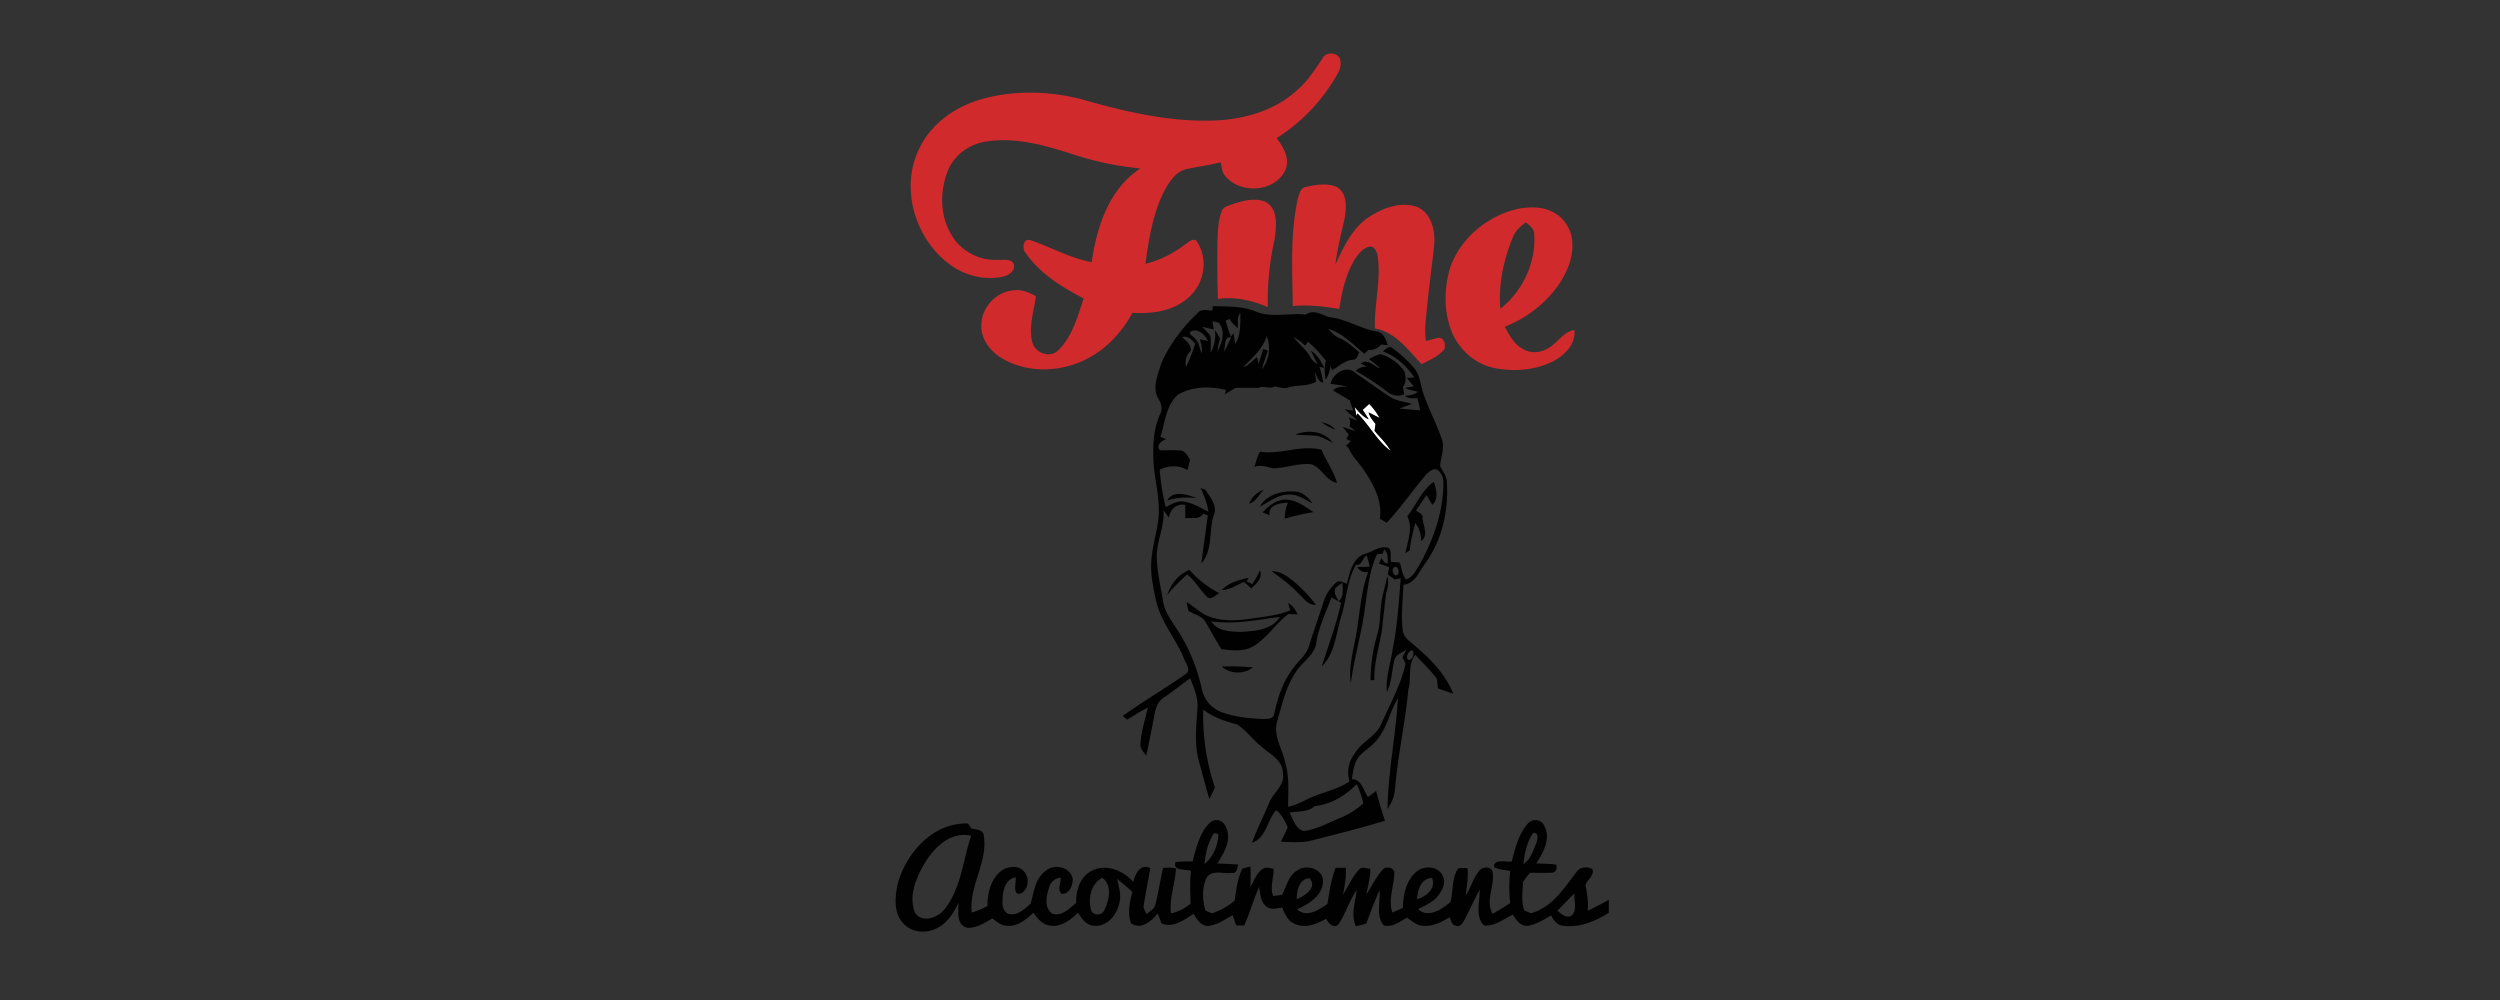 <svg id="Laag_1" data-name="Laag 1" xmlns="http://www.w3.org/2000/svg" viewBox="0 0 2500 1000"><rect x="0" y="0" width="2500" height="1000" fill="#333333" stroke="none"/><defs><style>.cls-1{fill:#fff;}.cls-2{fill:#d12a2c;}.cls-3{fill:#010101;}.cls-4{fill:none;}</style></defs><path class="cls-1" d="M1362.67,409.92c2.22-2,4.41-4,6.58-6a58.86,58.86,0,0,1,10.5,14.21c-3.67-1.9-7.38-3.86-11.07-5.63,1.19,4.46,4.21,7.95,7,11.46-.27,1.72-.8,5.19-1,6.93,5.45,6.66,12.11,12.47,16.12,20.19-13.73-10-21.31-25.87-33.35-37.61l-.9,2.74c-.62-3.12-1.24-6.21-1.87-9.3,4,4.79,8.13,9.85,14.06,12.44-1.94-3.19-4-6.33-6-9.4"/><path class="cls-2" d="M1512.56,238c-9.08,22.31-14.26,46.64-12.19,70.79,22.21-17.54,35.69-46,33.85-74.4.17-5.51-4.51-8.85-8.23-12-5.86,3.84-11,8.93-13.43,15.58m4.71-29.06c12.39-2.3,26.2-2.62,37.34,4.09,11,6.25,17.9,18.77,17.77,31.38.45,14.58-5.71,28.46-13.71,40.35-13.24,19-32.4,33.53-53.92,42,4.74,9,10,18.74,19.82,23.1,8.4,4.37,18.67,2.2,26.07-3.16,8.06-5.46,13.39-15.18,23.83-16.58,1.38,14.14-9.94,25.23-21.48,31.26-17.58,8.8-38.24,10.44-57.38,6.91-19.8-3.57-36.72-18.25-44-36.85-8.18-20.74-7.63-44.24-.92-65.31,10.74-28.64,37.09-50.22,66.63-57.15m-283.85-5.14c10.35-3.29,22.36-6.45,32.68-1.64,12.59,7.72,10.12,24.85,8.43,37.29a280.32,280.32,0,0,0-6.81,67.57c-15.75-6.63-32.78-10.54-49.9-8.12-.52-19-.7-38.09-.42-57.13.37-10.12.52-20.54,4.11-30.14,1.54-5.19,7.63-5.93,11.91-7.83m73.12-17c9.62-2.22,20.41-3.82,29.81,0,11.56,6.21,9.84,21.26,8.15,32.16-3.47,15.05-7.33,30.06-9.15,45.44,8.08-17,16.28-35.2,32.11-46.41,14-9.48,31.85-16.66,48.8-11.37,14.71,5.68,19,23.31,17.93,37.56-2,20-4.94,39.86-6.86,59.85-1.1,12.27-3.34,24.66-1.37,36.95,4.31-.9,8.45-2.52,12.84-3.2,5.51.28,6.8,6.64,5.63,11.07-5.58,7.6-14.86,11-22.91,15.28-13.41-14.21-26.07-32-46.61-35.69-1-24.71,6.71-49.28,2.39-74-1.07-3.84-3.39-8.8-8.25-7.68-6,1.15-10,6.56-13.41,11.19-9.8,15.23-13.73,33.33-16.43,51-15.35-2.56-30.93-4.43-46.48-2.94-.45-35.49-2.7-71.51,4.86-106.46,1.42-5.06,2.49-12.11,9-12.81m15.87-128.48c3.39-6.4,14-6.45,17.28.13A17,17,0,0,1,1338.52,72a179.48,179.48,0,0,1-61.9,66.13c7.08,9.2,14.36,21.94,8,33.43-11.71,21.81-47.83,22.46-61.19,1.95-1.55-3.59-2-7.51-2.79-11.27-11.2,3-22.71,4.36-34,6.8-10.52,2.4-16.9,12.12-21.84,20.92-11.84,22.86-16,48.68-19.34,73.91a108.11,108.11,0,0,0,39.18-19.12c3.52-1.9,6.91-6.48,11.32-4.41,12.31,16.32,9.2,41.15-5.36,55.11-15,15.45-37.69,18.62-58.18,17.35-11.29,20.94-28.72,39-50.75,48.53-24.8,10.94-55.14,11.24-78.89-2.52-12.27-7-22.49-20-21.42-34.77.7-17.57,15.88-33.3,33.6-33.78,7.51-.79,14.49,2.47,20.92,5.91-1.9,15-7.35,30.19-3.77,45.29,2.37,11.35,17.78,17.45,26.3,8.63,14.06-13.69,19.15-33.53,25.23-51.58-21.66-11.46-43.7-24.85-57.88-45.36-3.87-4.19-3-15,4.44-13.06,20.56,7,39.88,18,61.47,22.13,5-35.27,17.37-73.28,48.68-93.77a313.36,313.36,0,0,1-70.87-15.28c-27.27-8.63-56.26-16.46-85-11.35-16.88,3-32,14.89-37.54,31.31-7.7,21.12-6.41,46.22,6.58,65,9.6,14.18,26.75,22.43,43.77,21.71,5.54.52,12.86-1.82,16.4,3.94,2.15,7.28-5.26,11.79-11.31,13-18.77,3.84-38.76-1.6-53.8-13.21-33.82-25.78-48.58-76-29.36-114.84,12-25.75,37.34-42.88,64.21-50.1,31.81-8.53,65.91-7.58,97.72.54,43.22,12.29,87.74,23,133,21.37,29.74-1.15,60.47-9.72,82.83-30.24,10.5-8.9,17.93-20.54,25.5-31.86"/><path class="cls-3" d="M1557.35,910.81c4,2.91,8.45,7.72,13.91,5,6.41-5.41,2.54-15.16,3.16-22.46-5.78,5.73-11.34,11.66-17.07,17.45M1417,899.19c9.07-2.62,19.34-10.52,15.06-21.16-11.29.1-14.39,12.11-15.06,21.16m-120.32-.08c7.9-2.86,21.11-11.81,12.81-20.78-10.44.39-12.71,12.51-12.81,20.78m-205.4,11.5c2.82,5.85,11.54,4.73,13.44-1.28,4.58-9.57,7.7-24.5-2.55-31.53-11.41,6.23-14.45,21.14-10.89,32.81m-167-46.79c-8.18,14.33-15.88,32.15-9.38,48.56,6.76,11.31,22.86,5.43,29.54-3,16.8-21,18.37-49,26.67-73.63-20.61-4.74-37.26,11.91-46.83,28.09m599.16.15c7.13-4.46,9.45-13.16,12.77-20.39,1.22-3.74,3.19-11-3-10.72-6.28,9.07-8.65,20.29-9.8,31.11m-318.91-.08c8.72-6.83,13.78-18.92,13.83-29.88-1.07-.25-3.19-.73-4.23-1-6.09,9.07-8.48,20.11-9.6,30.83M1206,827.2c2.5-3.54,5.91-7.3,10.7-7,6.6-.33,9.84,6.8,11,12.23,2.07,11.47-4.69,21.77-10.42,31.06,7,.3,13.93.53,20.89,1.08-.9,3.24-1.23,9.29-6.26,8.27-8.73,1.47-21.29-4.14-25.88,6.28-4.26,9.62-3.44,21.46-.54,31.49l6.43,2.69a64,64,0,0,0,22.78-12.81c1.5-10.8,2.82-22.07,7.7-31.91,2-.52,6-1.6,8-2.12.43,6.76.13,13.56.13,20.34,3.64-6.33,6.06-14,12.46-18.1,3.17-2.12,7.13-.2,10.6,0,.2,9.1-3.72,18.37-.43,27.29,2.22-.27,6.66-.87,8.88-1.17,4.61-8.32,6.18-19.27,15.2-24.33,9.45-6.88,26.8-1.37,25.75,11.79-1.07,14-14.46,21.84-26,27,9.42,8.9,21.81.62,30.43-5.26,2-12.21,3.67-24.63,8.23-36.24h10.12c.52,9.07-1,18-2.77,26.92,5.24-8.28,9.1-17.55,15.83-24.78,2.77-3.84,7.65-1.45,11.44-1.05.28,8.7-2.41,17.05-3.84,25.55,5.24-8,9.28-16.75,15.61-24,2.84-4.44,10.44-3.69,12.26,1.34.1,13.59-6.35,27.22-2,40.69,3.59-1.4,7.11-3,10.6-4.64.22-12.79,3.09-27.1,13.23-35.85,7.51-6.78,22.31-6.15,26.58,4,3.56,6.38-.18,13.66-4,18.92-5,7.06-13.16,10.4-20.54,14.26,10,9.35,24,.1,32.3-7.18,3-11,.93-23.8,7.76-33.53,3-.82,6.2-.37,9.32-.22.9,9.17-.8,18.25-1.87,27.32,5.21-8.05,7.68-17.7,13.83-25.13,3.37-3.94,12.32-4.26,13.21,2,2,13.71-7.57,28.34-.14,41.38,6-3.27,11.81-7,17.59-10.65a141.49,141.49,0,0,1,.08-32.13c-5.41-1.2-11.22-1.24-16.18-3.81-.7-8.95,12-4.74,17.72-5.71,3.39-13.06,6.58-27.07,15.71-37.52,4.31-5.93,14.53-4.83,17,2.3,6.5,12.74-1.45,26.4-8.23,37.19,6.61.27,13.26.27,19.89,1.1,1.5,4-.54,8.74-5.33,8.2-7,.27-14.06,0-21.06.07-2.3,3-4.59,6.11-6.83,9.17-.2,9.5-2,19.35,1.37,28.52,1.67.67,5,2,6.65,2.74,20.89-5.66,32.81-24.75,45.22-40.78,3.36-5.46,10.79-6.38,16.18-3.39,2.22,6.66-5.19,10.45-6.86,16,1.6,8.53,3.19,17.13,2.15,25.85,7.08-3.66,14.25-7.13,21.16-11.17q0,6.51,0,13c-13.41,8.55-29.34,15.15-45.54,13-6.06-.4-9.57-5.56-12.19-10.34-7.23,4.11-14.41,8.94-22.74,10.32-7.5,1.09-12-5.64-15.47-11-9.38,4.14-18.48,12.27-29.27,10.55-8.52-9.72-3.69-23.93-3.91-35.6-5.69,10.07-10.07,20.79-15.63,30.94-1.5,2.84-4.31,6.78-8.08,5-4.34,0-4.48-5.71-6.7-8.28-7.71,4.81-16.38,9.17-25.73,8.48-6.68.1-11.49-5-16.75-8.16-7,4-14.43,10-23.13,7.71-8-9.77-3-23.63-4.16-35.15-5,10.84-9,22.11-13.22,33.28-3.46,1-7,2-10.44,2.79-5.31-11.77-.45-24.3.95-36.34-7.68,10.57-10.95,23.63-18.37,34.27-4.86,5-10.1-1.15-12.29-5.56-9.62,5.76-22.34,10.47-32.91,4.41-6-3.09-8.62-9.59-10.94-15.5-5.56.67-12.36,2.79-16.82-1.87-5.21-4.79-5.16-12.34-6.41-18.77-5.51,12.64-9.2,26-14.86,38.59-2-.05-6-.15-8-.18-1.23-3.39-2.42-6.78-3.54-10.19-7.41,4.23-14.79,9.27-23.34,10.67-7.8,1-12.41-6.14-15.67-12-9.43,5.86-20.57,14.58-32.14,9.52-1.24-3.34-2.51-6.63-3.71-9.94-6.33,7.65-16.53,16.75-26.75,9.92-3.76-10.3-1.37-21.09,1.28-31.34a184.75,184.75,0,0,0-15.16-13c1.77,8.45,4.74,17.32,1.65,25.87-2.7,11.07-12.34,22-24.58,20.89-7.85-.15-12.52-7.13-16.28-13.06-7.55,7.35-17.25,15-28.52,12.81-7.3-1.17-12-7.13-16.07-12.74-7.18,6.56-15.58,14-26.05,13-5.94,0-10.6-4.06-15-7.43-7.68,4.61-15.93,10-25.28,9.43-11-3.07-8.65-16.51-8.38-25.18-5.11,10.34-11.56,21.14-22.6,26-11,5.51-25.9,3.59-33.78-6.33-8.67-10.45-7.25-25.4-4.74-37.84,8.4-31.51,35.72-62.22,70.6-60.9.79,1.22,2.41,3.69,3.21,4.94,4.41,1.19,11.47.79,12.37,6.65,4.56,26.85-14.91,50.73-12,77.37a71.77,71.77,0,0,0,15.88-6.5c-.92-16.5,7.5-40.16,27.42-39,12.94,1,17.12,18.32,7.08,25.93-10.47,4.41-5.81-10.07-6.36-15.51-9.54,1.22-12.49,11.59-13.08,19.72-.38,5.81-.8,13.51,5.35,16.63,8.88,2.79,16.58-4.69,22.61-10.2,3.34-11.52,4.54-25.25,15.23-32.78,8.75-7.53,25.08-3.66,26.9,8.58,0,6.28-3.56,14.88-11.09,14.55-4.76-4.33-.6-10.79-1-16.15a12.35,12.35,0,0,0-11.29,9.3c-3,8.3-5.66,20.56,2.79,26.57,9.57,3.29,17.23-5.28,24-10.62-.3-12.61,4-27.12,16.48-32.6,14.38-6.78,30.83.42,40.65,11.64,1.85-7.93,7-18.9,17-13.89-2.17,12.37-4.46,24.68-6.53,37-.77,3.26,1.55,6,2.64,8.92,3.32-2.74,8.08-4.94,9-9.6,3.09-12,4.74-24.4,7.75-36.49a41.64,41.64,0,0,1,12.79.4c-.72,15.1-6.75,29.71-5,45a43,43,0,0,0,19.67-9.82c-.17-10.87-1-21.77.42-32.58-5.53-2.2-18.42.45-15.58-8.75,5.69-.9,11.45-.8,17.2-.8,3.07-11.87,6-24.2,13.21-34.35m16-160.5a236.59,236.59,0,0,1,31.16.79c-9.1,6.93-22.56,7-31.16-.79m-10.64-45.17c6.53,10.22,19.54,10.24,30.31,10.47,13.76-.93,30.29-1.8,38.31-15-22.76,3.12-45.56,7.75-68.62,4.49M1186.74,602c7.35,4.69,13.63,11.12,21.88,14.31,12,4.73,25.2,4.46,37.79,3,14.73-2.37,29.89-3.24,43.85-9-.75-2.47-1.47-4.91-2.2-7.35a22.19,22.19,0,0,1,9.45,11.44l-9.17-.4c-12.42,9.47-20.89,23.38-34.2,31.76-9.77,6.2-21.91,4.78-32.83,3.41-5.58-9-10.62-18.29-15.93-27.44-3.49-6.18-11.24-7.11-16.72-10.75a37.86,37.86,0,0,1-1.92-9m200.36-25.67c2.27,5.55.65,11.59-1,17.1q-2.24,18.47-4.19,37c-2.64,16.52-8.05,32.73-7.55,49.65l-3.74.13a156.83,156.83,0,0,1,6.51-45.2c3.29-10.34,2.69-21.28,4.19-31.9,1.12-9.1,4.41-17.73,5.78-26.77m-115.44-5.16c9.75-.18,17.45,6.53,24.56,12.36,7.12,6.53,14.13,13.36,19.61,21.41-8.37.13-13-7.65-18.52-12.61-7.65-8.13-16.85-14.43-25.65-21.16m-11.66-.85c2.84,8-3.49,13.21-8.73,18.1-2.44-2.25-4.86-4.44-7.45-6.49-7.2,3.17-14,8.06-22.16,8.21,7-7.48,17.25-10.27,26.94-12.32l-2,3.57c1.92.87,3.86,1.79,5.81,2.69a145.09,145.09,0,0,0,7.63-13.76m-92.88,25c3.66-11.16,11.07-21.08,22.38-25.3a102.08,102.08,0,0,0,29.77,23.19c-3.59,1.77-7.16,6.48-11.6,4.26-7.55-7-12.33-16.65-20.56-23.06-7.1,6.56-14.23,13.11-20,20.91m95.29-82.88c5.89-6,12.77-12.16,21.57-12.76,11.26-.75,20.59,6.66,29.48,12.46a217.94,217.94,0,0,0-28.69,6.58,38.12,38.12,0,0,1,3.14-16c-7.55.25-20.29,2.07-18.32,12.44-2.39-.92-4.81-1.84-7.18-2.77m-95.07-11.84c4.86-10.52,20.29-6.18,29-2.49-9.94-.95-19.64-.67-29,2.49m92.41,6c7.45-12.56,23.45-16.43,37.09-14.73,6.93.85,11.84,6.3,15.63,11.71-8-4.21-16.13-10.24-25.73-8.82-10.22.62-18.12,7.63-27,11.84m-10.57-2.89c2.39-6.88,8.12-11.39,14.66-14.09-4.82,4.72-7.73,12.19-14.66,14.09m158.13,12.44c9.2-11.15,14.41-26.05,26.58-34.33,2.19,7.46,5.18,16.95-1.62,23-2-3.22-3.87-6.46-5.79-9.67-3.54,5.11-7,10.27-10.47,15.4,2.77,2.1,7.06,3.47,6.59,7.76.27,7.7,6.45,17-1.55,22.83.37-6.71-2-12.84-5.73-18.22-2.3,9-4.84,18-5.46,27.27l-4.44,3c2.29-12.16,7.73-25,1.89-37M1259.87,451.7c20.72,3.22,41-7.18,61.6-1.94,4.88,11.19,12,21.36,15.6,33.15-11.52-2.14-15.25-15.38-25.85-18.67-12.61-1.32-24.88,3.64-37.41,4.11-6.48-1.09-12.87-4-19.42-1.44,1.57-5.14,3-10.37,5.48-15.21m35.37-17.2c12.79-5,29-3.59,37.54,8.25-5.33-2.37-10.29-5.83-16.07-6.93-7.13-.82-14.34-.37-21.47-1.32m26.1-12.36c5.16,1.24,10.37,3,13.79,7.4a56.21,56.21,0,0,1-13.79-7.4m47.51-63.22c3.89-1.82,7.73-4.06,12.07-4.71,9.44,3,18.32,9.1,23.65,17.57,1.1,5,2.07,10.87-1.69,15.09.32,1.84,1,5.5,1.32,7.32-6,3.12-13,1-17.87-3.09a254.17,254.17,0,0,0-30.66-20.24,15,15,0,0,1,11.54-4.19l-6.43-3c6.68-5.75,13.08,2.87,19.59,4.71-3.67-3.36-7.65-6.38-11.52-9.47m-54.26,447.22c-6.73,6.38-16.6,4.78-25,6.53,3.57,6.65,6,16.47,14.31,18.37,12.67-1.7,24.08-8,35.72-12.89a78.5,78.5,0,0,0,23.73-14.83,102.59,102.59,0,0,0-6.65-19.22c-11.19,11.49-25.88,20.47-42.1,22m93.15-146.57c4.51,2.49,7.93-7.43,4-9.35-3.29,1.3-6.08,6.06-4,9.35m-72.17-71.67c-2.34,4.79.93,9.42,3.2,13.49,5.28-5.06,3.83-12.22,3.63-18.7-1.72,1.3-5.13,3.89-6.83,5.21m58.16-20.21c-2.67,2.49.07,10,4,6.95,2.35-2.54,0-10.19-4-6.95m-10.79-14.21-1.87.5-4.07.27c-7.82,16.75-9.42,35.82-12.09,54-3.21,25.25-10.89,49.68-14,74.93-2.55-16,2.29-31.7,5-47.31,3.91-21.31,4.69-43.37,12.24-63.86q-7.26,1.15-10.92-5,6.24-.1,12.56-.25-1.38-5.76-3-11.44c-4.56,2.42-4.58,10.57-10.79,9.52-9.15,15.63-9.3,34.1-14.53,51-5.54,17.2-6.13,37.37-19.77,50.76,6.68-21.09,14.73-42,19.29-63.82-3.14-1.82-6.3-3.56-9.47-5.28-5.93,15.55-13.33,30.88-15.6,47.51-2.55,10.19-12,16.08-18,24.18-11.22,14.9-15.38,33.48-20.42,51.1-5.06,14.78,4.92,28.44,7.76,42.57,4.28,14.29,2.79,29.27,2.89,44a67.9,67.9,0,0,0,16.28-6.18c14.35-7.85,31.3-9.9,45-19.17-2.66-9.65-1.09-19.84,5.19-27.72,6.73-12.19,21.76-17.15,26.85-30.44,8.55-18.94,18.67-37.36,23.65-57.7,1-3.12-1.77-5.58-2.72-8.28,1-1.94,3-5.81,4-7.75-4.09,3.12-10.72,4.76-12,10.47-2.74,10.59-2.47,22.06-7.56,32-1.29-14.36,3.62-28.22,5.71-42.26,4.71-23.58,6.26-47.61,8.13-71.54l-6.11,1.3c-2.24-1.77-4.51-3.44-6.8-5.06.35-1.79,1.07-5.41,1.44-7.2-3.36-1.5-6.85-2.5-10.29-3.67.62-1.34,1.84-4.06,2.44-5.43.8,1,2.37,3.14,3.14,4.19l3.09,1.39c.15-5,.9-10.72-3.54-14.23l-1.19,3.89m-20.27-143.56c2.07,3.07,4.09,6.21,6,9.4-5.93-2.59-10-7.65-14.06-12.44.63,3.09,1.25,6.18,1.87,9.3l.9-2.74c12,11.74,19.62,27.62,33.35,37.61-4-7.72-10.67-13.53-16.12-20.19.24-1.74.77-5.21,1-6.93-2.79-3.51-5.81-7-7-11.46,3.69,1.77,7.4,3.73,11.07,5.63a58.86,58.86,0,0,0-10.5-14.21c-2.17,2-4.36,4-6.58,6m-95.77-73.71c-4,13-14.48,21.57-23.53,30.91,5.73-1.47,9.25-6.53,13.71-10l1.6,6.88c1.52-5,3.11-9.9,4.63-14.86l4.79,1.5c-2.07,6.25-4.51,12.39-6.06,18.82a34.25,34.25,0,0,0,4.86-33.21m-43.72,17.3a144.36,144.36,0,0,0,8.08-16c-8.26-1.64-4.84,11.32-8.08,16m-40.88-16.45c3.94,4,9.27,7.41,8.62,13.79-4.66,4.26-6.05,10.14-4.76,16.2a174.6,174.6,0,0,0,9.23-23.33c-3.47-3.92-7.33-8.05-13.09-6.66m7.85-5c-.82,3.16,3.62,4.18,5,6.45,4.31,3.67,4.24,10,6.76,14.76.77-4.74-.6-9.4-1.95-13.89,2.07.4,6.16,1.23,8.2,1.63-2.89-6.24-11-13.84-18-8.95m22.46-10.9c.32,2.1,1,6.28,1.27,8.38l-11.66-2.72c2.89,3.14,6.48,5.78,8.42,9.7.57,5.33.08,10.69.2,16a35.74,35.74,0,0,0,4.16-22.41c1.85,2.64,3.52,5.41,5.21,8.2a70.45,70.45,0,0,0-2.66,13.41c4-8.1,7.92-18.24,2.86-26.79-1-3.22-5.33-2.52-7.8-3.82m25.43,7.08a34.18,34.18,0,0,1-8.35-9.15c-1.35.58-2.67,1.15-4,1.75,1.75,5.36,3.12,10.87,5.51,16l2.44-3.59c.45,2.67,1.35,8.05,1.8,10.75,5.73-9.45,4.86-20.27,5.11-30.84-4,4.14-2.07,10-2.54,15.08m-25.11-22c14.81.43,30.29-.22,44.15,5.86,15.83,5.88,32.68.7,48.83,2.62,7.53-5.76,16,.27,23.58,2.56,16.45,1.62,30.56,11.22,46.69,14.24,7.11.55,10.07,7.83,11.72,13.76l-6.91-.63c-3,4.14-7.48,5.56-12.41,5.49-1.4,1.24-2.77,2.47-4.14,3.71-11.24-9.2-21.56-20.54-35.87-24.87,2.94,3.49,6,7.15,10.44,8.87,7.88,3.21,14.09,9.15,20.47,14.58-1.74,2.52-2,7.21-5.81,7.36-8.4.27-14.38,6.75-21.44,10.44-.42-1.05-1.24-3.09-1.67-4.11a31.21,31.21,0,0,1-4.76,13.78c-.92-6.31-1.67-12.79.23-19a127.8,127.8,0,0,0-17.82-19.07l-3.1,4.06c-3.11-3.81-7.27-6.43-11.54-8.7,5.56,7,12.94,12.46,17.2,20.47,1.47,3.06,4.39,4.93,7.11,6.83-2.37-4.54-4.64-9.13-6.86-13.74,6.46,4,10.2,10.65,13.34,17.33l-4.76-1.2a84.26,84.26,0,0,1,3.69,15.85c-5.51-.92-5.79-6.55-8.06-10.37.33,3.12.7,6.26,1.1,9.38-8.55,5.11-18.54,2.91-27.72,5.78-4.51,1.52-9-.05-13.46-1-5.31,3.24-11.31-1.4-16.72,1.54-7.46-.42-14.91.05-22.34-.2-3.76,2.12-7.45,4.32-11.12,6.53.3-1.07.9-3.24,1.23-4.31-16-3.94-33.76-3.69-48.21,4.76-11.89,10.75-12.84,27.8-17.35,42.18,1.84.67,3.71,1.39,5.58,2.14-4.34,1.75-10.44,6.13-6.18,11.17,7.35.17,14.76-.42,22.11.5,4.14,1.47,5.88,5.78,8.13,9.2-1,3.34-1.9,6.73-2.6,10.14-8.42-5.13-19.17-4.76-27.79-.35a227.35,227.35,0,0,0,5.91,37.27c5.76-2.42,11.51-6.63,18.12-5.41,8.9,1.35,16.68,6.21,24.63,10.09a78.5,78.5,0,0,0-7.9-23.6c1.17.4,3.54,1.17,4.71,1.54,5,7.63,12.71,16.13,8.45,25.9-5,15.76-.58,34.5-12.24,47.86,1.87-16.05,4.31-32,6.4-48l-4.78-1.69c-3.72,6.6-11.64,3.54-17.75,4.64,0-4.47,0-8.9-.07-13.37-8.83-1.72-15.09,4.47-16.31,12.74-1.34-1.87-4-5.61-5.38-7.5,1.3,17.35-8.2,33.23-6.58,50.53.57,14,4.21,27.66,6.25,41.5,1.8,10,8.11,18.2,13.42,26.55,12.31,18.32,20.51,39.13,25.35,60.59a31.18,31.18,0,0,0,20,22.94c12.62,4.48,26.13,6.1,39.44,6.63,4.83-.1,12.09,1.07,12.93-5.51,3.34-16.23,8.88-32.36,19.17-45.57,5.09-7.38,13.09-12.94,15.51-22,4.53-14.41,9.64-28.64,14.23-43.05A44.09,44.09,0,0,1,1336,582.62c3.37-3.14,7.38.17,10.9,1.14,2.91-11.51,5.9-27.09,19.42-30.31,6.48-2,12.33-6.93,19.49-6.05,7.2-.23,3.94,9.92,5.16,14.43l8.85.75c2,5.63,2.17,12.16,6.2,16.87,6.86-2.17,10-9.25,13.64-14.86,13.58-24.77,23.63-52.42,23.68-81,.4-5.64-1.92-11.52-7-14.34-3.81-.57-6.78,2.32-9.47,4.49-13.81,16-25.75,33.68-40.21,49.06l-6.83-4.07c2.67-17.49-6.08-33.95-15.5-48-4.94-7.82-12.29-14.08-15.76-22.8-.65-.58-1.94-1.7-2.59-2.25l5-4.38c-1.15-.63-3.44-1.85-4.59-2.47.58-1.07,1.72-3.24,2.3-4.31-1.5-1.9-4.47-5.71-6-7.61l13,4.29c-1.57-1.27-4.74-3.79-6.33-5,1.37-3,.87-6-.65-8.88,2.24.87,6.76,2.59,9,3.47-4.21-4-8.77-7.53-13-11.52,2.19.35,6.58,1.07,8.77,1.45a76.48,76.48,0,0,1-3.59-10.22c-5.51-3.44-11.16-6.61-16.7-10,3.64-4.31,9.13-3.76,14.21-3.84a127.56,127.56,0,0,0-16.68-2.67c1.5-10.22,15.73-19.31,24.26-11.31,11.34,7.77,22.51,15.78,33.9,23.48,6.78,4.76,15.23,5.33,23,7.68-4.16,1.69-8.35,3.21-12.56,4.71,7,.55,13.91,1.37,20.89,1.72-.8-4-1.75-8-2.72-12-4.39.08-9,.5-12.66-2.34,4.46-.82,9.42-.75,12.91-4.21-4.36-1-8.8-1.6-12.69-3.84l8.75-1.55q-3.58-4.26-7.2-8.45c1.94-.07,5.8-.27,7.72-.37-7.77-11.67-18.37-21.24-31.63-26.2,2.87-1.4,6-6.26,9.57-3.29a118.52,118.52,0,0,1,21.12,19.22c6.8,7.23,7,17.7,10.12,26.67,5.38,15.28,12.83,29.76,18.29,45,3.17,9-1,18.1-1.64,27.1,2.12,4.93,6.16,9.2,6.68,14.73,1.94,28.59-4.19,58.45-21.16,82-6.41,8.25-10.27,20.88-22.24,22-.55,15.26-2.57,30.61-.62,45.87.87,6.68,6.93,10.54,11.51,14.7,15.88,13.34,31.21,28.72,38.87,48.39-5.21-1.75-10.37-3.59-15.53-5.39-.08-3.11-.3-6.18-.68-9.25-6.3-8.87-14.43-16.22-21.71-24.27-7.78,10.09-3.66,23.1-6.88,34.54-3.09,32.73-10.37,65.19-13.23,98.12a39.94,39.94,0,0,1-7.63,21.46c.47-37.19,8.4-73.81,10.39-110.88-8.62,14.64-11.34,32.81-23.88,45-4.48,4.74-10.14,8.2-14.58,13-5.46,6.36-6.41,15.08-7.55,23.09,9.92.37,11.44,11.31,16.07,17.87,2.67-2,5.39-4,8.13-6,2.59,10,5.61,19.89,8.85,29.71-23.88,7.43-48.21,13.31-72.41,19.59-10.32,2.72-21.07,1.87-31.58,1.42,2.29-4.73,4.61-9.47,6.68-14.31-2.57-6.48-5.89-12.88-11.5-17.22-9.09,9.9-10,28.17-24.15,32.43,5.11-13.69,11.77-26.7,17.32-40.18,4.12-10,16-17.38,13.54-29.52-.25-13.31-13.61-19-22-26.87-8.48-6.65-14.76-16-23.86-21.66-12-3.06-23.85-7.1-33.77-14.76a226.55,226.55,0,0,0,11.71,78c-1.84,3.76-3.61,7.6-5.63,11.31-3.44-12.06-6.68-24.15-10-36.24-5.33-17.82-3-36.64-1.82-54.89.62-10.32-3.54-20.12-7.28-29.54-8.85,6.43-17.42,13.24-26.5,19.34-6,3.74-8.15,10.92-9.34,17.5q-3.78,20.26-8.06,40.48c-3-3.68-6.7-7.52-5.78-12.68.82-12,4.66-23.56,7.28-35.22-7.28,3.34-13.81,8-20.64,12l-4.41-3.78c20.49-14.64,42.25-27.4,62.91-41.76,6-4.06-.2-11-1.79-15.9-8.15-19.82-23.18-36.39-27.84-57.63-3.39-15.41-6.66-31.38-3.84-47.16,1.62-14.26,6.73-28.07,6.58-42.53.32-17.7-5-34.87-5.41-52.52-.57-15.2.5-30.93,7.05-44.89,2.27-4.74.75-10.07-1.74-14.34-7.13-11.34-.65-24.87,2.82-36.36,8.35-19,21.46-35.8,36.39-50.06,3.69-4.21,9.5-2.39,14.31-2.07.17-1.14.55-3.41.74-4.56"/><rect class="cls-4" width="2500" height="1000"/></svg>